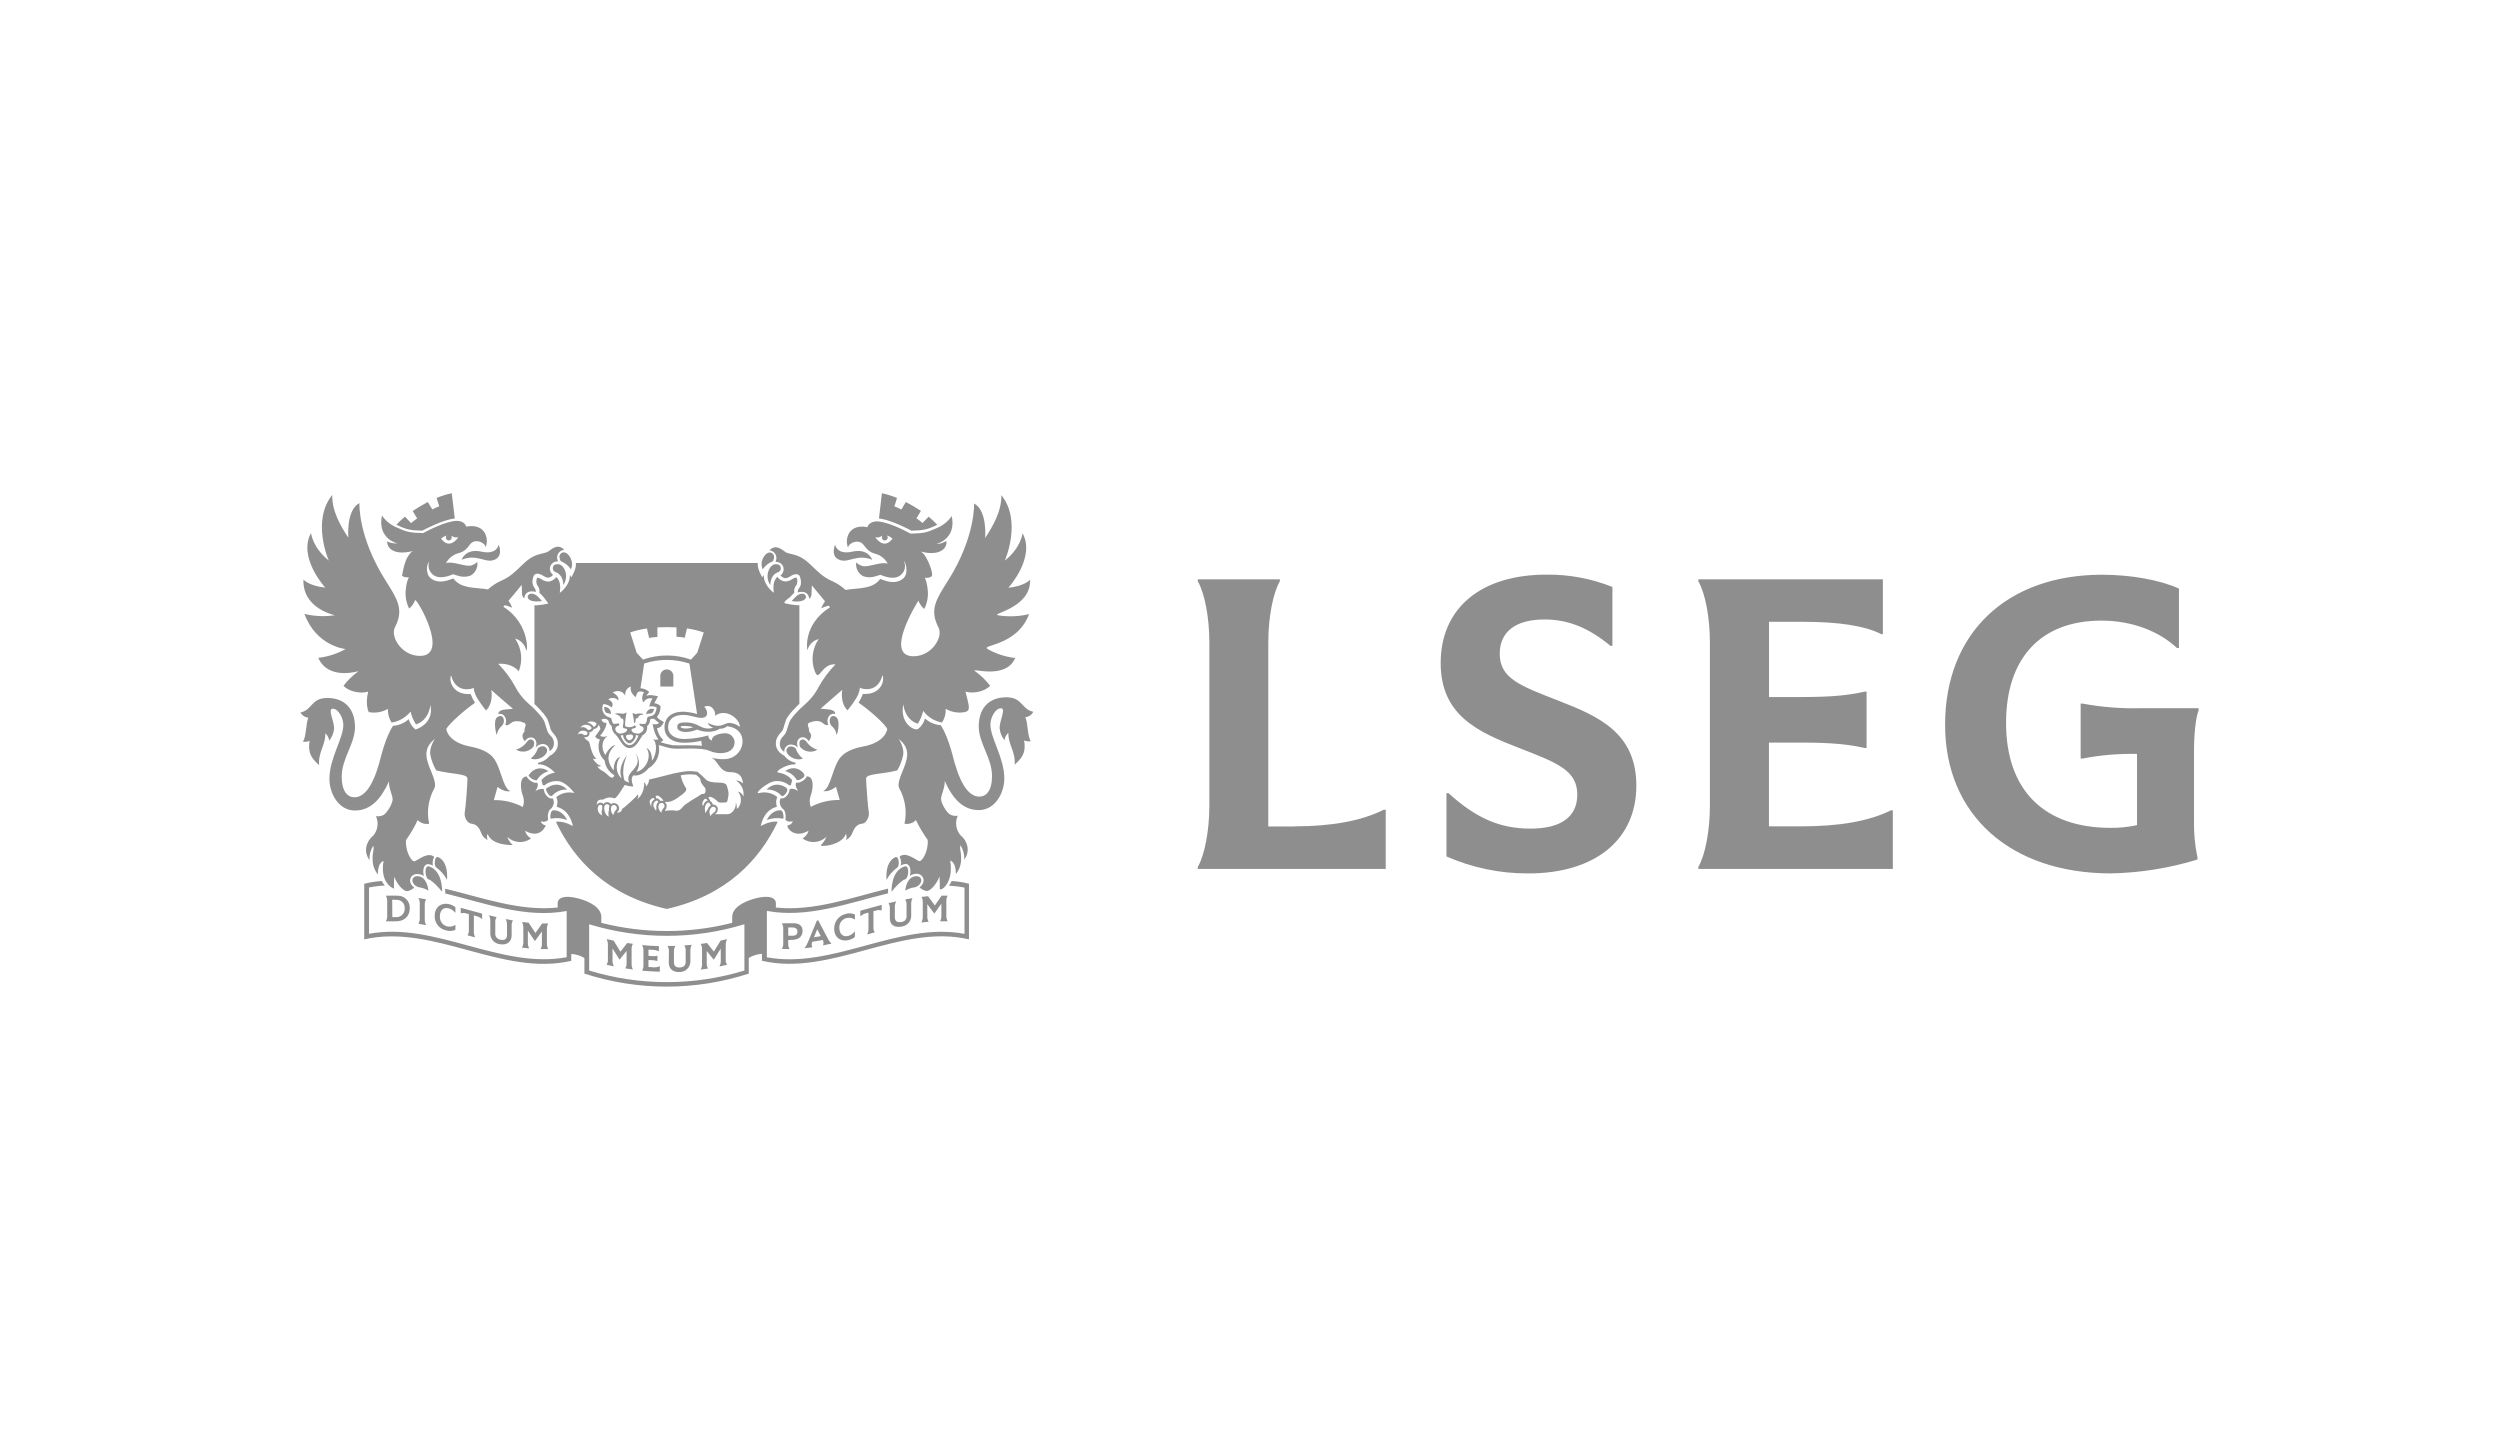 <?xml version="1.0" encoding="UTF-8" standalone="no"?><!DOCTYPE svg PUBLIC "-//W3C//DTD SVG 1.1//EN" "http://www.w3.org/Graphics/SVG/1.1/DTD/svg11.dtd"><svg width="100%" height="100%" viewBox="0 0 2363 1367" version="1.1" xmlns="http://www.w3.org/2000/svg" xmlns:xlink="http://www.w3.org/1999/xlink" xml:space="preserve" xmlns:serif="http://www.serif.com/" style="fill-rule:evenodd;clip-rule:evenodd;stroke-linejoin:round;stroke-miterlimit:2;"><rect id="lseg" x="0" y="0" width="2362.2" height="1366.97" style="fill:none;"/><g><path d="M2073.78,710.282l-0,64.566c-0.288,12 0.808,23.994 3.267,35.744l-0,1.827c-26.497,8.133 -53.994,12.55 -81.704,13.124c-95.188,-0 -156.846,-55.374 -156.846,-140.428c-0,-86.826 58.364,-141.895 148.457,-141.895c27.354,-0 55.096,5.094 72.595,13.123l-0,56.177l-1.828,-0c-17.498,-16.418 -43.413,-25.915 -71.487,-25.915c-56.897,0 -90.093,35.024 -90.093,96.683c-0,63.679 35.993,99.201 98.842,99.201c8.375,0.085 16.733,-0.77 24.918,-2.547l-0,-67.334c-17.254,-0.372 -34.499,1.094 -51.442,4.374l-1.828,0l0,-51.94l1.828,-0c17.909,3.317 36.112,4.783 54.321,4.374l55.374,0l0,1.828c-2.769,7.309 -4.374,22.26 -4.374,39.038Zm-370.755,70.768l-31.009,-0l-0,-79.157l31.009,0c29.182,0 44.853,1.827 59.444,5.094l1.827,0l0,-53.241l-1.772,-0c-14.591,3.267 -30.262,5.094 -59.444,5.094l-31.009,0l0,-71.127l31.729,-0c33.557,-0 58.724,3.654 74.422,11.683l1.468,0l-0,-51.802l-174.427,0l-0,1.828c6.562,11.296 10.936,34.276 10.936,57.976l0,153.939c0,23.727 -4.374,46.707 -10.936,58.142l-0,1.827l183.84,0l0,-55.373l-1.827,-0c-20.793,10.355 -49.227,15.117 -84.251,15.117Zm-230.382,-118.915c-35.384,-13.844 -55.097,-20.793 -55.097,-44.133c-0,-21.18 15.339,-32.477 42.305,-32.477c22.621,0 41.974,8.029 62.379,24.918l1.827,0l0,-55.65c-19.826,-7.941 -41.022,-11.902 -62.378,-11.656c-61.991,-0 -99.95,31.729 -99.95,83.531c0,49.615 35.384,65.286 74.063,80.292c35.383,13.843 55.069,20.793 55.069,44.133c-0,21.18 -15.671,32.116 -44.133,32.116c-29.182,0 -51.442,-9.856 -77.689,-33.556l-1.828,-0l0,59.859c24.369,10.701 50.715,16.172 77.33,16.058c63.098,0 102.136,-31.729 102.136,-83.06c-0.11,-49.754 -35.383,-65.424 -74.034,-80.375Zm-248.933,119.053l-24.918,0l0,-173.79c0,-23.7 4.375,-46.68 10.937,-57.976l-0,-1.828l-77.579,0l0,1.828c6.562,11.296 10.936,34.276 10.936,57.976l0,153.939c0,23.727 -4.374,46.707 -10.936,58.142l0,1.827l177.639,0l-0,-55.955l-1.828,0c-21.152,10.577 -49.337,15.699 -84.251,15.699l0,0.138Zm-858.818,89.235l0,0.388l8.749,-0c8.14,0.249 13.678,-4.403 13.678,-12.404c0.009,-0.187 0.014,-0.374 0.014,-0.561c-0,-6.167 -5.075,-11.241 -11.241,-11.241c-0.134,0 -0.268,0.002 -0.402,0.007c-3.599,0 -7.198,-0.194 -10.798,0l0,0.388c0.818,1.427 1.194,3.066 1.08,4.707l0,13.843c0.105,1.693 -0.269,3.383 -1.08,4.873Zm5.814,-20.018c1.579,0 3.157,0 4.735,0.139c3.916,0.13 7.066,3.387 7.066,7.305c-0,0.232 -0.011,0.465 -0.034,0.696c0.022,0.232 0.032,0.464 0.032,0.697c0,4.192 -3.449,7.641 -7.641,7.641c-0.233,0 -0.465,-0.011 -0.697,-0.032l-3.322,0l-0.139,-16.446Zm31.868,0.028l0,-0.415c-2.298,-0.443 -4.596,-0.859 -6.894,-1.219l0,0.388c0.781,1.521 1.154,3.22 1.08,4.928l-0,13.844c0.108,1.596 -0.268,3.189 -1.08,4.568l0,0.665c2.298,0.36 4.596,0.775 6.894,1.218l0,-0.388c-0.772,-1.534 -1.143,-3.239 -1.08,-4.956l0,-13.982c-0.122,-1.624 0.255,-3.247 1.08,-4.651Zm21.817,8.14c2.283,0.706 4.288,2.111 5.731,4.015l0.333,-0l-0,-4.984c-1.45,-1.336 -3.211,-2.287 -5.122,-2.769c-8.085,-2.325 -14.425,2.492 -14.425,10.632c-0.403,6.554 4.098,12.477 10.521,13.843c2.955,0.982 6.173,0.834 9.026,-0.415l-0,-4.568l-0.305,-0c-2.33,1.499 -5.189,1.942 -7.863,1.218c-4.046,-1.218 -6.75,-5.085 -6.506,-9.303c-0,-6.063 3.516,-9.109 8.61,-7.641l0,-0.028Zm25.5,7.226c2.044,0.458 3.945,1.408 5.537,2.769l0.277,-0l0,-5.011c-6.728,-1.745 -13.483,-3.627 -20.239,-5.538l0,5.012l0.332,0.193c1.835,-0.467 3.772,-0.351 5.538,0.333l1.827,0.498l-0,15.2c0.122,1.563 -0.257,3.124 -1.08,4.458l0,0.387l6.894,1.855l0,-0.387c-0.759,-1.569 -1.129,-3.298 -1.08,-5.039l0,-15.2l1.994,0.47Zm19.381,1.385l-0,-0.388c-2.308,-0.517 -4.606,-1.071 -6.894,-1.661l-0,0.387c0.775,1.553 1.146,3.277 1.079,5.012l0,11.296c-0.338,5.087 3.278,9.655 8.306,10.493c7.033,1.578 11.85,-1.938 11.85,-8.306l0,-9.137c-0.099,-1.587 0.277,-3.168 1.08,-4.54l0,-0.388c-2.178,-0.387 -4.365,-0.803 -6.562,-1.246l0,0.388c0.766,1.537 1.137,3.24 1.08,4.956l0,9.607c0,3.876 -2.132,5.538 -6.423,4.485c-2.915,-0.453 -4.982,-3.16 -4.652,-6.091l0,-10.41c-0.092,-1.551 0.285,-3.095 1.08,-4.43l0.056,-0.027Zm24.198,28.157l-0,0.36c2.196,0.295 4.384,0.544 6.562,0.748l-0,-0.388c-0.776,-1.493 -1.148,-3.164 -1.08,-4.845l-0,-11.573c2.16,3.267 4.319,6.478 6.479,9.662c0.035,0.059 0.098,0.094 0.166,0.094c0.068,0 0.131,-0.035 0.166,-0.094c2.159,-2.907 4.291,-5.869 6.451,-8.887l-0,11.518c0.093,1.657 -0.281,3.307 -1.08,4.762l0,0.36l6.894,-0l0,-0.36c-0.783,-1.451 -1.156,-3.088 -1.08,-4.735l0,-13.982c-0.072,-1.664 0.3,-3.317 1.08,-4.789l0,-0.36l-5.537,-0c-2.132,3.073 -4.264,6.063 -6.424,9.026c-2.141,-3.175 -4.273,-6.415 -6.395,-9.719c-2.049,-0.193 -4.07,-0.415 -6.091,-0.692l-0,0.388c0.768,1.516 1.14,3.202 1.079,4.9l0,13.844c0.084,1.67 -0.331,3.328 -1.19,4.762Zm255.716,-7.005c6.035,-0.194 9.413,-3.433 9.413,-8.444c0,-5.012 -3.322,-7.448 -9.386,-7.254l-9.995,-0l0,0.387c0.802,1.475 1.185,3.141 1.108,4.818l-0,13.982c0.086,1.642 -0.298,3.275 -1.108,4.707l0,0.36c2.289,0.11 4.587,0.166 6.894,0.166l0,-0.388c-0.786,-1.459 -1.16,-3.106 -1.079,-4.762l-0,-3.406l4.153,-0.166Zm-4.153,-11.711l4.014,-0c2.99,-0 4.707,1.329 4.707,3.931c-0,2.603 -1.495,3.821 -4.347,3.904l-4.374,0l-0,-7.835Zm32.864,16.944c2.63,-0.498 5.233,-1.052 7.863,-1.633l-0,-0.388c-1.423,-1.251 -2.565,-2.789 -3.35,-4.513c-3.018,-5.676 -6.036,-11.379 -9.054,-17.166l-1.246,0.222c-2.768,6.755 -5.537,13.428 -8.306,20.073c-0.756,2.05 -1.82,3.974 -3.156,5.703l-0,0.388c2.353,-0.249 4.707,-0.526 7.06,-0.859l0,-0.36c-0.727,-1.572 -0.676,-3.398 0.139,-4.928c3.267,-0.47 6.534,-1.024 9.828,-1.633c0.842,1.481 0.954,3.27 0.305,4.845l-0.083,0.249Zm-8.5,-7.641l3.073,-7.614l3.323,6.534l-6.396,1.08Zm30.456,-18.108c2.669,-0.746 5.534,-0.312 7.863,1.191l0.332,-0l-0,-4.679c-2.844,-1.255 -6.058,-1.393 -8.998,-0.388c-6.41,1.563 -10.856,7.502 -10.549,14.093c-0,8.057 6.257,12.653 14.425,10.272c1.909,-0.487 3.669,-1.438 5.122,-2.769l-0,-4.984l-0.36,0c-1.434,1.902 -3.429,3.307 -5.704,4.015c-5.066,1.467 -8.638,-1.744 -8.638,-7.642c-0.282,-4.201 2.488,-8.046 6.562,-9.109l-0.055,0Zm27.686,-7.032c1.772,-0.664 3.704,-0.77 5.538,-0.305l0.304,-0.166l0,-5.011c-6.728,1.744 -13.483,3.599 -20.211,5.537l-0,5.012l0.304,-0c1.593,-1.361 3.494,-2.311 5.538,-2.769l1.855,-0.498l-0,15.2c0.05,1.742 -0.321,3.47 -1.08,5.039l0,0.387l6.894,-1.882l0,-0.36c-0.833,-1.341 -1.221,-2.911 -1.107,-4.486l-0,-15.2l1.965,-0.498Zm25.085,14.923c5.163,-0.761 8.936,-5.393 8.638,-10.604l-0,-10.853c-0.06,-1.708 0.311,-3.403 1.08,-4.928l-0,-0.388c-2.188,0.36 -4.375,0.747 -6.562,1.19l-0,0.388c0.803,1.372 1.179,2.954 1.08,4.541l-0,10.631c0.027,0.213 0.04,0.427 0.04,0.641c0,2.581 -1.961,4.775 -4.526,5.063c-4.291,0.914 -6.589,-0.637 -6.589,-4.541l0,-9.441c-0.056,-1.734 0.314,-3.455 1.08,-5.011l-0,-0.388l-6.894,1.634l-0,0.387c0.83,1.342 1.217,2.912 1.107,4.486l0,9.579c-0.027,6.147 4.596,9.081 11.518,7.614l0.028,0Zm18.384,-4.181l-0,0.388c2.178,-0.277 4.365,-0.498 6.562,-0.665l-0,-0.387c-0.792,-1.418 -1.166,-3.03 -1.08,-4.652l-0,-11.573c2.159,2.769 4.319,5.759 6.478,8.694l0.333,0c2.159,-3.101 4.319,-6.202 6.478,-9.22l0,11.518c0.082,1.659 -0.301,3.309 -1.107,4.762l-0,0.388l6.894,-0l-0,-0.36c-0.78,-1.472 -1.153,-3.126 -1.08,-4.79l0,-13.982c-0.081,-1.638 0.293,-3.267 1.08,-4.707l-0,-0.387l-5.537,-0c-2.132,3.045 -4.264,6.174 -6.396,9.33c-2.132,-2.962 -4.292,-5.897 -6.423,-8.804c-2.022,0.166 -4.07,0.388 -6.092,0.637l0,0.387c0.795,1.406 1.17,3.011 1.08,4.624l0,13.843c0.045,1.728 -0.366,3.437 -1.19,4.956Zm-284.593,27.992c-2.123,-3.433 -4.255,-6.913 -6.396,-10.438c-2.187,-0.443 -4.347,-0.914 -6.506,-1.412l-0,0.387c0.762,1.548 1.132,3.26 1.079,4.984l0,13.982c0.104,1.579 -0.272,3.152 -1.079,4.513l-0,0.415c2.159,0.499 4.346,0.969 6.534,1.412l-0,-0.387c-0.765,-1.537 -1.137,-3.241 -1.08,-4.956l-0,-11.573c2.159,3.525 4.319,6.995 6.479,10.41l0.304,-0l6.507,-8.029l-0,11.517c0.104,1.609 -0.283,3.212 -1.108,4.596l0,0.388c2.298,0.36 4.624,0.692 6.922,0.997l-0,-0.388c-0.769,-1.516 -1.14,-3.202 -1.08,-4.901l0,-13.981c-0.09,-1.613 0.285,-3.218 1.08,-4.624l-0,-0.36c-1.744,-0.221 -3.489,-0.471 -5.205,-0.748c-2.16,2.797 -4.264,5.51 -6.451,8.196Zm30.04,14.674l-3.516,-0.222l-0,-6.617l3.128,0.194c1.688,0.014 3.366,0.265 4.984,0.747l0.36,0l-0,-4.872l-0.36,-0c-1.638,0.342 -3.318,0.436 -4.984,0.276l-3.128,-0.221l-0,-5.925l3.516,0.221c2.063,-0.019 4.104,0.416 5.98,1.274l0.332,0l0,-4.762c-5.232,-0.138 -10.465,-0.471 -15.698,-0.941l0,0.36c0.799,1.495 1.181,3.178 1.108,4.872l-0,13.844c0.094,1.625 -0.291,3.243 -1.108,4.651l0,0.416c5.537,0.498 11.075,0.821 16.612,0.969l0,-5.095l-0.36,0c-2.166,0.911 -4.545,1.198 -6.866,0.831Zm15.671,-4.153c-0,5.537 3.848,9.026 10.161,8.721c0.092,0.003 0.185,0.004 0.278,0.004c5.483,-0 9.995,-4.512 9.995,-9.995c-0,-0.047 -0.001,-0.095 -0.001,-0.142l-0,-10.327c-0.069,-1.682 0.304,-3.352 1.079,-4.846l0,-0.387c-2.215,0.221 -4.43,0.387 -6.645,0.526l0,0.387c0.814,1.42 1.198,3.046 1.108,4.679l-0,10.521c-0,3.351 -1.827,5.095 -5.537,5.289c-3.71,0.193 -5.538,-1.551 -5.538,-4.929l0,-10.244c-0.081,-1.668 0.303,-3.326 1.108,-4.79l-0,-0.387l-6.977,-0l-0,0.387c0.809,1.452 1.193,3.103 1.107,4.763l-0.138,10.77Zm36.962,4.983c-0.811,-1.389 -1.187,-2.99 -1.08,-4.596l-0,-11.545l6.479,8.057l0.332,-0c2.159,-3.433 4.291,-6.894 6.451,-10.355l-0,11.518c0.056,1.724 -0.315,3.437 -1.08,4.983l0,0.388c2.298,-0.471 4.568,-0.969 6.866,-1.495l0,-0.388c-0.807,-1.36 -1.183,-2.934 -1.079,-4.513l-0,-13.982c-0.057,-1.724 0.314,-3.437 1.079,-4.983l0,-0.388l-5.897,1.301l-6.423,10.438l-6.424,-8.14c-1.938,0.305 -3.876,0.582 -5.842,0.831l0,0.415c0.812,1.401 1.197,3.008 1.108,4.624l-0,13.982c0.067,1.702 -0.315,3.392 -1.108,4.9l0,0.388c2.215,-0.304 4.403,-0.609 6.618,-0.969l-0,-0.471Zm227.862,-77.827c4.941,0.194 9.857,0.786 14.702,1.772l0,43.689c-62.268,-11.656 -124.591,33.751 -186.803,22.15l-0,-43.828c38.291,7.143 76.305,-7.199 114.596,-16.612c-0.096,-1.494 -0.096,-2.992 -0,-4.486c-35.356,8.749 -70.74,21.679 -106.096,17.914l-0,-4.153c-0,-4.652 -5.731,-8.306 -20.378,-4.209c-10.881,3.018 -20.903,8.832 -20.903,17.305l-0,5.537c-40.59,10.298 -83.116,10.298 -123.705,-0l-0,-5.537c-0,-8.473 -9.995,-14.287 -20.876,-17.305c-14.646,-4.07 -20.378,-0.443 -20.378,4.209l0,4.153c-35.411,3.737 -70.989,-9.192 -106.345,-17.831c0.122,1.493 0.122,2.993 0,4.486c38.291,9.469 76.554,23.783 114.845,16.612l0,43.69c-62.267,11.628 -124.59,-33.778 -186.803,-22.15l0,-43.745c4.89,-1.005 9.853,-1.616 14.84,-1.827c-1.061,-1.347 -1.988,-2.793 -2.768,-4.32c-5.604,0.372 -11.164,1.243 -16.612,2.603l-0,52.605c65.202,-15.117 130.432,35.384 195.662,20.267l0,-6.534c4.398,0.264 8.67,1.574 12.46,3.82l-0,14.785c50.478,16.387 104.871,16.387 155.35,0l0,-14.84c3.785,-2.263 8.058,-3.583 12.459,-3.848l0,6.561c65.231,15.117 130.433,-35.383 195.663,-20.266l0,-52.605c-5.358,-1.334 -10.825,-2.187 -16.335,-2.548c-0.709,1.576 -1.571,3.079 -2.575,4.486Zm-193.337,80.153c-47.818,14.6 -98.922,14.6 -146.74,0l-0,-43.745c47.818,14.6 98.922,14.6 146.74,-0l0,43.745Zm182.29,-421.283c-2.539,-2.752 -5.258,-5.333 -8.14,-7.725l-5.731,5.981c-1.848,-1.57 -3.78,-3.04 -5.786,-4.402l4.208,-7.061c-4.611,-3.023 -9.369,-5.813 -14.259,-8.361l-4.208,7.06c-2.15,-1.116 -4.359,-2.114 -6.617,-2.99l2.519,-7.891c-4.623,-1.931 -9.415,-3.432 -14.314,-4.485l-2.769,23.921c10.438,0.831 28.241,10.106 30.761,11.463c10.327,-0.277 14.175,-0.609 24.336,-5.51Zm-133.783,211.389c-1.701,-1.878 -4.42,-2.48 -6.755,-1.495c-6.839,4.624 4.79,14.508 13.566,11.075c-3.206,-2.411 -5.587,-5.759 -6.811,-9.58Zm-13.538,44.659c1.578,1.634 4.845,-2.381 5.537,-4.845c0.554,-1.994 -1.606,-3.073 -1.606,-3.073c-2.34,-1.612 -5.105,-2.498 -7.946,-2.548c-3.859,0.131 -7.501,1.832 -10.078,4.707c5.339,-0.408 10.568,1.729 14.093,5.759Zm0.941,21.596c0.72,0.249 1.024,-0 1.024,-0.36c0.194,-2.464 -0.415,-7.337 -2.768,-7.476c-5.787,-0.332 -10.771,4.347 -12.985,9.22c4.679,-1.846 9.788,-2.326 14.729,-1.384Zm20.488,-39.62c1.135,-1.44 -0.581,-3.267 -0.581,-3.267c-2.278,-2.881 -5.715,-4.615 -9.386,-4.735c-2.849,0.06 -5.605,1.03 -7.863,2.769c4.581,1.206 8.493,4.199 10.853,8.306c0.194,0.415 0.886,0.332 1.329,0.222c2.204,-0.42 4.198,-1.583 5.648,-3.295Zm82.645,108.837c2.991,-3.932 9.303,-10.77 12.847,-11.795c3.544,-1.024 4.513,-13.843 -0.498,-12.182c-13.152,4.015 -12.349,23.977 -12.349,23.977Zm12.986,-1.052c2.674,-1.698 5.689,-2.785 8.832,-3.184c9.026,-2.437 8.029,-12.847 -1.136,-10.051c-4.845,1.468 -7.309,8.196 -7.696,13.235Zm-7.697,-21.762c2.547,-1.163 2.048,-11.656 -1.828,-9.829c-10.189,4.79 -8.14,21.43 -8.14,21.43c2.375,-4.59 5.788,-8.562 9.968,-11.601Zm-61.77,-133.811c6.313,5.344 3.516,11.546 5.261,6.839c0.166,-0.471 3.073,-12.182 -1.08,-15.311c-5.177,-3.987 -8.445,3.959 -4.181,8.472Zm-29.68,19.935c4.071,4.59 10.918,5.601 16.141,2.381c-4.128,-1.222 -7.733,-3.785 -10.244,-7.282c-1.633,-2.519 -3.931,-2.768 -5.343,-1.91c-2.326,1.412 -1.357,6.091 -0.554,6.811Zm49.227,-184.837c-14.951,3.377 -16.39,-6.618 -16.39,-6.618c-0,0 -5.538,12.432 6.035,14.951c7.67,1.689 15.228,-6.118 29.016,-0.664c0,-0 -3.655,-11.047 -18.661,-7.669Zm-51.691,185.086c-0.015,-0.138 -0.015,-0.277 -0,-0.415c-3.018,-8.749 6.091,-12.625 10.327,-5.538c1.438,-1.49 2.268,-3.466 2.326,-5.537c-0.289,-1.362 -0.951,-2.618 -1.911,-3.627c0,-5.094 -2.381,-5.537 -0.36,-8.057l3.6,-1.273c1.218,-0.36 6.312,-1.357 9.302,1.107c2.437,2.049 3.987,2.935 5.538,1.772c-2.409,-5.537 1.412,-11.628 6.506,-9.995c0.166,-1.246 -0.277,-3.35 -4.762,-4.208c0,-0 -7.835,-0.914 -8.998,-0.886c-0,-0 17.581,-15.145 20.516,-17.803c-0,0 -2.464,12.238 4.983,19.381c0,-0 8.085,-9.857 10.134,-15.228c2.049,-5.371 1.384,-6.285 1.384,-6.285c1.385,1.357 17.111,5.787 21.457,-11.656c2.52,4.707 -1.328,18.882 -18.467,17.637c-1.068,2.9 -2.432,5.684 -4.07,8.306c11.435,7.78 25.915,21.152 27.106,24.918c-0,-0 -1.135,12.736 -23.534,16.612c-4.818,0.886 -14.591,3.461 -20.018,9.358c-8.306,8.943 -9.33,29.431 -16.972,32.615c0.222,0 5.178,1.384 12.072,-4.014l3.516,12.486c-9.524,-0.211 -18.945,2.03 -27.355,6.507c-1.277,-3.312 -1.345,-6.97 -0.193,-10.327c2.159,-5.012 4.208,-18.606 -3.627,-18.551c-0.609,2.769 -6.728,6.95 -9.829,5.87c-0.36,0.498 -1.772,3.018 1.827,8.057c0,-0 -4.457,-3.323 -8.306,-1.744c0.526,3.377 -4.098,9.635 -7.697,8.527c-0.133,-0.092 -0.31,-0.092 -0.443,0c-0.133,0.093 -3.073,4.042 1.301,9.635c1.112,0.585 1.956,1.577 2.354,2.769c0.949,2.383 1.161,4.998 0.609,7.503c-0,0.831 2.409,3.184 7.06,1.744c-0.632,2.135 -2.493,3.689 -4.707,3.932c-2.213,0.242 4.652,13.649 19.575,5.122c-0.837,3.099 -2.91,5.722 -5.731,7.254c6.827,5.107 16.459,4.456 22.537,-1.523c-1.048,2.964 -2.806,5.626 -5.122,7.752c-2.316,2.126 19.657,0.942 23.672,-10.576c0.753,1.893 0.753,4.004 0,5.897c2.924,-1.494 5.158,-4.066 6.23,-7.171c2.076,-5.537 5.039,-7.946 9.109,-8.306c4.07,-0.36 6.949,-6.949 6.257,-10.631c-0.886,-4.597 -2.52,-26.967 -2.575,-31.951c-0.055,-4.984 15.311,-3.959 29.514,-7.808c2.631,-4.577 4.501,-9.552 5.537,-14.729c1.136,-7.171 -4.319,-15.034 -4.319,-15.034c12.432,9.635 8.085,20.045 3.074,32.089c-1.855,4.513 -4.292,11.075 -2.548,14.48c5.743,10.215 7.528,22.195 5.012,33.64c3.957,0.748 8.036,-0.556 10.825,-3.461c3.128,6.547 6.834,12.801 11.075,18.688c1.024,9.968 -5.233,21.541 -8.472,19.963c-4.236,-2.077 -12.487,-8.888 -18.107,-4.07c1.398,2.529 1.822,5.485 1.19,8.306c1.356,-0.775 2.852,-1.274 4.402,-1.468c4.79,0 5.399,6.562 4.153,11.297c1.869,-1.276 4.078,-1.961 6.341,-1.966c6.561,-0 9.635,7.835 2.768,12.846c1.745,1.607 3.855,2.767 6.147,3.378c5.122,0.775 11.822,-9.884 12.708,-13.843c0.355,3.819 0.457,7.657 0.305,11.49c-0.153,3.832 13.677,-4.458 9.856,-26.33c0,-0 5.538,0.913 5.344,12.708c3.255,-3.949 5.02,-8.92 4.983,-14.037c0.277,-7.559 -1.689,-9.082 -0.609,-13.179c2.557,4.059 3.822,8.801 3.627,13.594c2.569,-3.419 3.657,-7.732 3.018,-11.961c-0.795,-4.368 -3.147,-8.304 -6.617,-11.074c-4.363,-5.137 -5.369,-12.363 -2.575,-18.495c-2.497,0.485 -5.086,0.073 -7.309,-1.163c-2.963,-1.606 -8.915,-10.826 -8.472,-15.2c0.443,-4.375 4.097,-11.435 3.377,-16.612c7.697,17.11 17.443,27.687 32.311,27.687c15.421,-0 24.087,-16.225 24.087,-29.819c0,-19.796 -13.151,-38.014 -13.151,-51.165c0,-6.064 4.458,-15.228 9.912,-15.228c5.454,-0 -1.827,12.293 -1.135,19.381c0.487,3.939 2.038,7.672 4.485,10.797c0.419,-2.705 1.736,-5.192 3.738,-7.06c-0.332,11.352 6.977,17.831 5.925,30.207c6.645,-6.147 11.075,-11.075 8.943,-22.953c2.03,0.84 4.254,1.099 6.423,0.748c-3.267,-3.849 -2.769,-17.166 -5.233,-22.731c3.218,-0.227 6.067,-2.194 7.42,-5.122c-11.351,-2.326 -9.856,-13.677 -25.388,-13.677c-17.277,-0 -26.109,11.074 -26.109,27.437c-0,16.363 12.542,29.597 12.542,47.068c-0,13.843 -5.537,19.381 -11.933,19.381c-8.528,-0 -16.612,-8.5 -23.34,-31.73c-2.907,-11.074 -6.673,-25.748 -13.179,-35.799c-5.535,-0.379 -10.785,-2.614 -14.896,-6.34c-1.02,3.892 -3.286,7.345 -6.451,9.829c-3.164,2.484 -17.858,-5.094 -14.037,-23.34c0,-0 0.886,14.397 13.65,18.495c2.392,-3.738 4.124,-7.859 5.122,-12.182c4.308,5.814 10.68,9.768 17.803,11.047c2.515,-3.835 3.729,-8.38 3.46,-12.958c5.449,3.167 11.863,4.259 18.052,3.073c6.19,-1.185 3.766,-6.478 0.637,-19.38c8.638,2.602 19.381,-0.914 23.312,-5.538c-4.081,-5.278 -8.902,-9.94 -14.314,-13.843c-5.411,-3.903 28.767,9.109 38.07,-12.349c-9.074,-1.037 -17.854,-3.86 -25.832,-8.306c-7.978,-4.445 27.493,-2.353 38.927,-33.224c-9.432,2.3 -19.226,2.723 -28.822,1.246c-9.595,-1.477 30.761,-6.146 29.764,-33.75c-0,-0 -4.707,5.925 -20.571,7.669c-0,0 26.081,-28.628 13.4,-51.636c-0,0 -1.024,13.401 -16.751,25.97c0,0 16.613,-37.294 -3.267,-61.935c0.499,14.868 -8.306,30.068 -15.338,40.533c-0,0 2.381,-25.914 -10.438,-32.67c-0,0 1.606,31.286 -24.392,72.595c-11.435,18.19 -18.052,27.687 -9.192,44.77c4.568,8.776 -6.147,26.883 -23.396,27.077c-29.237,0.305 4.375,-52.605 4.375,-52.605c1.112,3.075 3.024,5.799 5.537,7.891c3.035,-5.976 4.111,-12.759 3.074,-19.381c-0.294,-3.49 -1.145,-6.912 -2.52,-10.133c2.203,0.437 4.492,-0.011 6.368,-1.246c1.876,-1.235 -1.634,-12.016 -5.288,-17.969c-1.11,-2.242 -2.791,-4.152 -4.873,-5.537c2.769,0.83 16.307,4.097 22.371,-3.295c1.276,-1.697 1.949,-3.774 1.91,-5.897c-0.038,-2.124 -2.575,2.104 -9.773,2.076c-0,0 19.381,-4.374 14.702,-26.441c-3.44,5.004 -8.246,8.916 -13.844,11.269c-10.244,4.624 -13.123,5.039 -25.112,5.343c-5.094,-2.768 -21.457,-11.213 -31.646,-11.573c-0.72,0 -7.392,0 -9.164,5.538c-0,-0 -11.878,-3.267 -17.332,5.703c-2.35,4.164 -2.697,9.175 -0.942,13.622c0.693,-4.679 9.995,-8.583 14.647,-2.769c7.171,10.438 11.075,6.618 17.387,11.518c2.275,1.708 4.162,3.878 5.537,6.368c-6.423,-2.27 -18.91,3.959 -24.142,2.132c-2.16,-0.603 -4.126,-1.758 -5.704,-3.35c-0.78,5.276 1.841,10.507 6.534,13.04c3.91,1.406 8.19,1.406 12.099,0c1.717,-0.609 3.6,-1.024 4.264,-1.329c8.112,3.517 16.612,4.763 21.402,-2.159c1.961,-2.882 2.376,-6.554 1.107,-9.801c-1.268,-3.247 3.877,3.904 1.496,11.684c-1.44,4.706 -7.974,8.721 -17,6.589c-2.453,-0.622 -4.859,-1.418 -7.199,-2.381c-7.226,9.995 -20.488,8.306 -32.781,10.383c-3.548,-3.258 -7.572,-5.956 -11.933,-8.002c-17.72,-7.42 -21.153,-21.679 -37.626,-25.527c-6.175,-1.44 -6.368,-1.578 -8.306,-3.046c-3.683,-2.768 -7.67,-5.26 -11.906,-2.63c-0.839,0.431 -1.553,1.07 -2.076,1.855c3.676,0.349 6.517,3.474 6.517,7.166c0,0.715 -0.106,1.426 -0.315,2.109c-0.194,0.692 -0.36,1.661 -0.36,1.661c0.192,-0.016 0.384,-0.024 0.577,-0.024c3.812,0 6.949,3.137 6.949,6.95c0,2.287 -1.129,4.432 -3.013,5.727c0.929,1.209 2.219,2.091 3.682,2.52c4.098,1.135 7.254,-4.652 12.376,-3.433c0.905,0.21 1.68,0.794 2.132,1.605c0.249,0.609 2.769,6.867 -0.305,11.075c-1.124,1.151 -1.673,2.748 -1.495,4.347c6.922,-1.772 10.355,1.274 10.77,5.925c1.412,-0.443 2.105,-2.769 2.16,-4.098c0.055,-1.329 0.332,-6.921 0.332,-8.472c1.523,1.855 7.337,8.943 12.432,15.034c-1.453,2.064 -2.669,4.283 -3.627,6.617c2.286,-1.073 4.681,-1.899 7.143,-2.464l1.273,1.495c-26.219,16.612 -21.457,40.728 -21.457,40.728c1.308,-5.263 5.446,-9.379 10.715,-10.66c-6.245,9.072 -7.556,20.691 -3.489,30.926c4.067,10.236 5.842,-8.084 19.381,-7.032c-6.343,6.46 -11.766,13.765 -16.114,21.706c-5.537,11.075 -15.2,18.108 -16.944,19.935c-1.744,1.827 -9.22,8.915 -10.742,13.511c-3.101,9.33 -2.326,9.054 -5.538,12.708c-3.189,2.793 -4.192,7.37 -2.464,11.241c0.786,1.471 1.953,2.705 3.378,3.572c-0.018,-0.196 -0.028,-0.392 -0.028,-0.589c0,-3.463 2.85,-6.312 6.313,-6.312c0.776,-0 1.546,0.143 2.27,0.422c1.609,0.336 3.072,1.169 4.181,2.381Zm89.567,-197.379c-8.306,11.296 -16.197,-1.163 -16.197,-1.163l-0,-0.139c3.599,0.803 3.71,-0.387 6.617,-1.273c-0.303,0.455 -0.465,0.989 -0.465,1.536c-0,1.519 1.25,2.768 2.769,2.768c1.518,0 2.768,-1.249 2.768,-2.768c0,-0.692 -0.259,-1.358 -0.725,-1.869c1.944,0.554 3.735,1.549 5.233,2.908Zm-122.653,29.071c2.166,-3.338 5.309,-5.93 8.998,-7.42c1.08,-0.803 1.218,-1.523 1.551,-3.018c0.13,-0.414 0.196,-0.845 0.196,-1.279c0,-2.257 -1.791,-4.143 -4.045,-4.259c-4.513,-0.11 -10.216,8.666 -6.7,15.976Zm36.962,22.98c-4.125,0.277 -6.534,3.627 -9.663,7.005c16.945,2.353 15.256,-7.365 9.663,-7.033l-0,0.028Zm-22.15,-20.461c1.486,-0.567 2.41,-2.074 2.243,-3.654c0,-4.181 -4.845,-3.738 -4.845,-3.738c-5.98,-0 -10.853,11.435 -5.039,19.685c0.083,-5.648 2.27,-10.438 7.669,-12.32l-0.028,0.027Zm-336.644,-39.121c2.547,-1.357 20.35,-10.632 30.76,-11.463l-2.879,-23.921c-4.907,1.043 -9.708,2.536 -14.342,4.458l2.547,7.89c-2.237,0.884 -4.427,1.882 -6.562,2.991l-4.291,-7.033c-4.015,2.132 -10.327,5.814 -14.259,8.472l4.209,7.06c-1.993,1.37 -3.915,2.839 -5.759,4.403l-5.759,-6.092c-2.875,2.35 -5.585,4.894 -8.112,7.614c10.133,5.012 14.009,5.344 24.447,5.621Zm102.441,215.348c8.777,3.544 20.378,-6.34 13.539,-11.075c-2.326,-0.98 -5.035,-0.378 -6.728,1.495c-1.201,3.81 -3.551,7.157 -6.727,9.58l-0.084,0Zm34.443,29.431c-2.573,-2.88 -6.218,-4.583 -10.078,-4.707c-2.832,0.055 -5.586,0.941 -7.919,2.548c-2.332,1.606 -2.159,1.079 -1.605,3.073c0.692,2.464 3.959,6.479 5.537,4.845c3.519,-4.022 8.736,-6.158 14.065,-5.759Zm-0,28.739c-2.215,-4.873 -7.199,-9.552 -12.985,-9.22c-2.492,0.139 -3.101,5.012 -2.769,7.476c0,0.332 0.305,0.609 1.052,0.36c4.933,-0.934 10.03,-0.454 14.702,1.384Zm-29.791,-37.571c0.443,0 1.135,0.194 1.329,-0.221c2.36,-4.107 6.272,-7.101 10.853,-8.306c-2.266,-1.743 -5.033,-2.714 -7.891,-2.769c-3.662,0.124 -7.088,1.858 -9.358,4.734c-2.269,2.877 -1.716,1.828 -0.581,3.267c1.45,1.712 3.444,2.876 5.648,3.295Zm-100.642,81.427c-5.011,-1.523 -3.793,11.213 -0.526,12.182c3.267,0.969 9.857,7.863 12.847,11.795c-0,-0 0.83,-19.962 -12.321,-23.977Zm-8.306,9.69c-9.164,-2.768 -10.189,7.614 -1.135,10.051c3.142,0.399 6.158,1.486 8.832,3.184c-0.443,-5.039 -2.907,-11.767 -7.725,-13.235l0.028,0Zm25.223,3.018c-0,0 2.049,-16.612 -8.14,-21.429c-3.876,-1.828 -4.402,8.666 -1.855,9.829c4.198,3.026 7.622,7.001 9.995,11.6Zm47.621,-153.883c-4.18,3.128 -1.246,14.84 -1.08,15.311c1.717,4.706 -1.052,-1.495 5.233,-6.839c4.375,-4.458 1.274,-12.404 -4.042,-8.417l-0.111,-0.055Zm33.224,21.596c-1.412,-0.914 -3.682,-0.61 -5.315,1.91c-2.518,3.502 -6.134,6.065 -10.272,7.282c5.231,3.223 12.089,2.213 16.169,-2.381c0.969,-0.665 1.8,-5.344 -0.415,-6.756l-0.167,-0.055Zm-67.002,-170.302c13.844,-5.538 21.347,2.353 28.988,0.664c11.518,-2.519 6.036,-14.951 6.036,-14.951c0,0 -1.412,9.995 -16.39,6.618c-14.979,-3.378 -18.634,7.669 -18.634,7.669Zm74.45,174.593c0.741,-0.294 1.531,-0.445 2.328,-0.445c3.463,0 6.312,2.85 6.312,6.313c0,0.204 -0.009,0.408 -0.029,0.611c1.421,-0.863 2.58,-2.098 3.35,-3.572c1.735,-3.865 0.743,-8.441 -2.437,-11.241c-3.294,-3.654 -2.491,-3.377 -5.537,-12.708c-1.523,-4.596 -8.97,-11.656 -10.742,-13.511c-1.772,-1.855 -11.49,-8.888 -16.945,-19.935c-4.348,-7.941 -9.77,-15.246 -16.113,-21.706c13.428,-1.052 19.38,7.032 19.38,7.032c4.041,-10.235 2.742,-21.837 -3.461,-30.926c5.132,1.396 9.109,5.49 10.355,10.66c1.247,5.169 4.735,-24.116 -21.457,-40.728l1.274,-1.495c2.461,0.569 4.855,1.395 7.143,2.464c-0.941,-2.331 -2.139,-4.551 -3.572,-6.617c5.15,-6.091 11.075,-13.068 12.459,-15.034c0,1.551 0.277,7.033 0.333,8.472c0.055,1.44 0.775,3.655 2.187,4.098c0.415,-4.651 3.848,-7.697 10.742,-5.925c0.194,-0.692 0.194,-2.132 -1.495,-4.347c-3.211,-4.236 -0.554,-10.493 -0.304,-11.075c0.457,-0.807 1.23,-1.389 2.132,-1.605c5.149,-1.219 8.306,4.568 12.403,3.433c1.46,-0.436 2.748,-1.317 3.683,-2.52c-1.885,-1.295 -3.014,-3.44 -3.014,-5.727c-0,-3.813 3.137,-6.95 6.949,-6.95c0.193,0 0.386,0.008 0.578,0.024c0.192,0.016 -0.194,-0.969 -0.36,-1.661c-0.213,-0.689 -0.322,-1.405 -0.322,-2.126c0,-3.737 2.909,-6.884 6.634,-7.177c-0.53,-0.788 -1.255,-1.427 -2.104,-1.855c-4.208,-2.768 -8.306,0 -11.878,2.631c-2.048,1.467 -2.242,1.605 -8.306,3.045c-16.612,3.849 -19.907,18.107 -37.626,25.527c-4.406,2.04 -8.477,4.738 -12.072,8.002c-12.265,-1.994 -25.555,-0.388 -32.753,-10.383c-2.342,0.959 -4.747,1.754 -7.199,2.381c-9.026,2.132 -15.56,-1.882 -16.999,-6.589c-2.381,-7.78 1.467,-11.684 1.467,-11.684c-1.242,3.254 -0.817,6.917 1.135,9.801c4.652,6.922 13.262,5.676 21.374,2.16c0.693,0.304 2.548,0.72 4.264,1.329c3.919,1.405 8.208,1.405 12.127,-0c4.695,-2.53 7.308,-7.769 6.506,-13.041c-1.531,1.569 -3.437,2.722 -5.537,3.35c-5.233,1.828 -17.72,-4.402 -24.143,-2.132c1.375,-2.49 3.263,-4.66 5.538,-6.367c6.257,-4.901 10.216,-1.08 17.387,-11.518c4.624,-5.731 13.843,-1.828 14.646,2.768c1.755,-4.447 1.409,-9.458 -0.941,-13.621c-5.538,-8.971 -17.36,-5.704 -17.36,-5.704c-1.744,-5.537 -8.306,-5.537 -9.164,-5.537c-10.189,0.36 -26.524,8.832 -31.646,11.573c-11.961,-0.305 -14.868,-0.72 -25.084,-5.344c-5.598,-2.352 -10.404,-6.264 -13.844,-11.268c-4.568,22.149 14.674,26.441 14.702,26.441c-7.199,-0 -9.774,-2.077 -9.801,-2.077c-0.022,2.121 0.649,4.192 1.91,5.897c6.063,7.393 19.381,4.126 22.399,3.295c-0.803,0.36 -2.437,1.606 -4.901,5.537c-3.627,5.953 -5.288,17.969 -5.288,17.969c1.887,1.234 4.184,1.682 6.396,1.246c-1.473,3.258 -2.39,6.739 -2.714,10.3c-1.038,6.618 0.027,13.399 3.046,19.38c2.523,-2.082 4.437,-4.809 5.537,-7.89c1.1,-3.082 33.64,52.937 4.402,52.605c-17.248,-0.194 -27.991,-18.301 -23.395,-27.078c8.832,-17.027 2.243,-26.579 -9.22,-44.77c-25.97,-41.308 -24.364,-72.595 -24.364,-72.595c-12.819,6.756 -10.466,32.671 -10.466,32.671c-7.032,-10.3 -15.698,-25.389 -15.2,-40.367c-19.934,24.641 -3.267,62.046 -3.267,62.046c-15.671,-12.681 -16.778,-26.081 -16.778,-26.081c-12.736,23.007 13.4,51.636 13.4,51.636c-15.837,-1.745 -20.599,-7.67 -20.599,-7.67c-1.024,27.687 29.736,33.751 29.736,33.751c-9.587,1.478 -19.371,1.055 -28.794,-1.246c11.407,30.871 38.927,33.224 38.927,33.224c-7.978,4.446 -16.757,7.269 -25.831,8.306c9.385,21.596 38.152,12.542 38.152,12.542c-5.418,3.895 -10.24,8.559 -14.314,13.844c3.959,4.623 14.646,8.14 23.312,5.537c-3.128,12.874 0.609,19.381 0.609,19.381c6.199,1.187 12.622,0.095 18.08,-3.073c-0.268,4.578 0.945,9.122 3.461,12.957c7.07,-1.098 13.472,-4.828 17.913,-10.438c0.993,4.321 2.716,8.441 5.095,12.182c12.763,-4.097 13.677,-18.495 13.677,-18.495c3.821,18.246 -14.065,23.34 -14.065,23.34c-3.165,-2.484 -5.431,-5.937 -6.451,-9.828c-4.099,3.728 -9.34,5.963 -14.868,6.34c-6.506,10.05 -10.299,24.78 -13.179,35.799c-6.672,23.229 -14.84,31.729 -23.368,31.729c-6.368,0 -11.933,-5.759 -11.933,-19.381c0,-17.553 12.57,-30.871 12.57,-47.067c0,-16.197 -8.86,-27.438 -26.136,-27.438c-15.505,0 -14.01,11.352 -25.361,13.677c1.416,2.824 4.239,4.685 7.392,4.873c-2.326,5.538 -1.938,18.883 -5.205,22.731c2.169,0.351 4.393,0.092 6.423,-0.747c-2.049,11.822 2.271,16.805 8.943,22.952c-0.941,-12.376 6.23,-18.91 5.897,-30.206c2.002,1.867 3.319,4.354 3.738,7.06c2.445,-3.13 4.004,-6.86 4.513,-10.798c0.692,-7.033 -6.617,-19.381 -1.163,-19.381c5.455,0 9.94,9.164 9.94,15.228c-0,13.151 -13.151,31.369 -13.151,51.165c-0,13.594 8.638,29.819 24.087,29.819c14.868,-0 24.586,-10.687 32.311,-27.687c-0.748,5.122 2.934,12.459 3.35,16.612c0.415,4.153 -5.538,13.594 -8.445,15.2c-2.223,1.237 -4.812,1.649 -7.309,1.163c2.78,6.135 1.775,13.353 -2.575,18.495c-3.48,2.762 -5.834,6.702 -6.617,11.075c-0.639,4.228 0.449,8.541 3.018,11.96c-0.211,-4.795 1.055,-9.541 3.627,-13.594c1.08,4.098 -0.886,5.537 -0.609,13.179c-0.037,5.118 1.728,10.089 4.983,14.037c-0.249,-11.794 5.344,-12.708 5.344,-12.708c-3.738,21.679 9.856,26.136 9.856,26.136c-0.152,-3.832 -0.05,-7.671 0.305,-11.49c0.858,3.876 7.586,14.536 12.708,13.844c2.292,-0.612 4.402,-1.771 6.147,-3.378c-6.894,-5.011 -3.849,-12.847 2.768,-12.847c2.253,0.01 4.453,0.694 6.313,1.966c-1.218,-4.734 -0.609,-11.296 4.181,-11.296c1.549,0.198 3.044,0.696 4.402,1.467c-0.63,-2.817 -0.217,-5.77 1.163,-8.306c-5.538,-4.817 -13.844,1.994 -18.107,4.07c-3.24,1.578 -9.469,-9.995 -8.473,-19.962c4.243,-5.939 7.923,-12.261 10.992,-18.883c2.801,2.906 6.887,4.209 10.853,3.461c-2.516,-11.445 -0.731,-23.425 5.012,-33.639c1.716,-3.433 -0.693,-9.967 -2.575,-14.48c-4.984,-12.044 -9.414,-22.454 3.018,-32.089c-0,-0 -5.538,7.863 -4.347,15.033c1.031,5.179 2.901,10.155 5.537,14.73c14.342,3.821 29.57,2.852 29.57,7.808c-0,4.956 -1.689,27.354 -2.575,31.95c-0.72,3.683 1.799,10.106 6.257,10.632c4.458,0.526 7.032,2.962 9.109,8.306c1.071,3.105 3.305,5.676 6.23,7.171c-0.746,-1.895 -0.746,-4.003 -0,-5.897c4.042,11.517 23.672,10.576 23.672,10.576c-2.301,-2.134 -4.049,-4.794 -5.095,-7.752c6.064,5.986 15.695,6.637 22.51,1.522c-2.809,-1.54 -4.87,-4.161 -5.704,-7.254c14.924,8.528 19.575,-5.122 19.575,-5.122c-2.205,-0.204 -4.085,-1.712 -4.762,-3.82c4.623,1.439 7.005,-0.914 7.06,-1.745c-0.552,-2.505 -0.34,-5.119 0.609,-7.503c0.396,-1.184 1.228,-2.174 2.326,-2.768c4.402,-5.538 1.384,-9.497 1.301,-9.635c-0.124,-0.088 -0.291,-0.088 -0.415,-0c-3.6,1.107 -8.306,-5.15 -7.697,-8.528c-3.71,-1.578 -8.306,1.744 -8.306,1.744c3.627,-5.039 2.215,-7.558 1.827,-8.057c-3.073,1.08 -9.192,-2.99 -9.801,-5.869c-7.863,-0 -5.787,13.539 -3.627,18.55c1.138,3.359 1.069,7.013 -0.194,10.327c-8.41,-4.475 -17.83,-6.716 -27.354,-6.506l3.488,-12.487c6.922,5.537 11.878,4.015 12.099,4.015c-7.669,-3.184 -8.721,-23.673 -16.972,-32.616c-5.537,-5.897 -15.228,-8.472 -20.045,-9.358c-22.371,-3.987 -23.506,-16.612 -23.506,-16.612c1.19,-3.654 15.671,-17.027 27.105,-24.918c-1.655,-2.616 -3.028,-5.401 -4.097,-8.306c-17.111,1.246 -20.959,-12.93 -18.468,-17.637c4.375,17.443 20.073,13.013 21.485,11.657c0,-0 -0.664,0.913 1.385,6.285c2.049,5.371 10.105,15.227 10.105,15.227c7.476,-7.281 5.012,-19.38 5.012,-19.38c2.768,2.768 20.488,17.802 20.488,17.802c-1.135,0 -8.971,0.886 -8.971,0.886c-4.485,0.858 -4.928,2.963 -4.762,4.209c5.095,-1.634 8.888,4.374 6.507,9.994c1.495,1.163 3.045,0.277 5.537,-1.771c2.99,-2.465 8.057,-1.468 9.303,-1.108l3.599,1.274c1.994,2.768 -0.47,2.962 -0.36,8.057c-0.96,1.009 -1.621,2.264 -1.91,3.626c0.05,2.067 0.87,4.043 2.298,5.538c4.236,-7.005 13.345,-3.129 10.327,5.537c0.02,0.138 0.02,0.278 0,0.416c1.057,-1.454 2.583,-2.5 4.319,-2.963Zm-88.598,-197.463c-0.466,0.511 -0.725,1.177 -0.725,1.869c-0,1.519 1.25,2.768 2.769,2.768c1.518,0 2.768,-1.249 2.768,-2.768c0,-0.547 -0.162,-1.081 -0.465,-1.536c2.769,0.886 2.99,2.076 6.617,1.273l0,0.139c0,-0 -7.89,12.459 -16.196,1.163c1.522,-1.384 3.355,-2.381 5.343,-2.908l-0.111,0Zm110.609,15.893c-2.242,0.11 -4.027,1.986 -4.027,4.231c-0,0.443 0.07,0.884 0.206,1.306c0.333,1.495 0.443,2.215 1.551,3.018c3.746,1.5 6.931,4.134 9.109,7.531c3.488,-7.31 -2.215,-16.086 -6.728,-16.086l-0.111,-0Zm-20.46,46.043c-3.157,-3.378 -5.538,-6.728 -9.663,-7.005c-5.593,-0.332 -7.282,9.386 9.663,7.005Zm20.073,-15.172c5.842,-8.306 0.969,-19.686 -5.012,-19.686c0,0 -4.873,-0.443 -4.845,3.738c-0.17,1.622 0.829,3.155 2.381,3.655c5.261,1.882 7.448,6.672 7.476,12.293Zm78.353,122.403c0.054,-3 2.537,-5.438 5.537,-5.438c0.682,-0 1.358,0.126 1.994,0.371c-1.772,6.59 -4.956,2.797 -7.531,5.067Zm-39.73,-7.06c0.213,-0.024 0.428,-0.036 0.643,-0.036c3.144,-0 5.732,2.587 5.732,5.731c-0,0.431 -0.049,0.861 -0.146,1.282c-1.855,-2.27 -5.897,1.08 -6.229,-6.977Zm27.271,7.835c-0.747,-1.716 0,-2.159 0,-2.159c0,-0 2.021,1.218 3.24,0.83c2.062,-0.595 4.25,-0.595 6.312,0c0.075,0.282 -0.036,0.583 -0.277,0.748c-1.54,-0.127 -3.05,0.504 -4.042,1.689c-0.886,2.049 -1.19,1.633 -1.938,1.716c-0.747,0.083 -0.831,0.36 -0.831,1.745c0,1.384 -0.498,2.768 -1.467,2.768c-0.081,-2.482 -0.415,-4.95 -0.997,-7.364l0,0.027Zm38.153,-27.216l-12.321,0l0,-9.275c-0.028,-0.238 -0.041,-0.477 -0.041,-0.716c-0,-3.403 2.799,-6.202 6.201,-6.202c3.403,-0 6.202,2.799 6.202,6.202c0,0.239 -0.014,0.478 -0.041,0.716l-0,9.275Zm-24.918,-54.764l2.021,8.776c2.593,-0.438 5.209,-0.733 7.835,-0.886l0,-9.053c6.014,-0.305 12.039,-0.305 18.052,-0l-0,8.86c2.635,0.15 5.26,0.446 7.863,0.885l2.021,-8.776c5.397,0.768 10.71,2.047 15.865,3.821l-6.147,19.187l-5.925,6.478c-14.68,-5.177 -30.698,-5.177 -45.378,0l-5.953,-6.478l-6.119,-19.187c5.113,-1.737 10.378,-2.988 15.726,-3.738l0.139,0.111Zm9.524,94.135c3.793,-0.582 4.707,-2.769 6.506,-5.759c-3.322,-2.049 -3.156,-1.966 -4.097,-2.464c-1.606,-0.858 -1.163,-1.163 -2.52,-2.326c2.311,-2.926 3.526,-6.572 3.433,-10.299c-1.596,-1.578 -3.69,-2.556 -5.925,-2.769c0.582,-1.191 -0.332,0.664 3.544,-6.534c-4.014,-0.775 -7.254,-1.827 -11.074,-0.443c0.332,-0.748 0.249,-0.609 2.768,-3.599c-2.227,-2.178 -5.192,-3.443 -8.306,-3.544l3.489,-23.368c13.876,-4.595 28.872,-4.595 42.748,-0l7.282,47.677c-4.301,-1.248 -8.734,-1.982 -13.207,-2.188c-10.853,0 -17.609,5.538 -17.609,14.758c0,9.219 7.476,14.618 18.551,14.618c5.433,-0.001 10.849,-0.624 16.141,-1.855l0.72,4.735c-9.552,-1.08 -22.343,-0 -27.687,-0.554c-3.841,-0.669 -7.634,-1.594 -11.352,-2.769l2.575,-2.076c-2.436,-2.824 -4.125,-3.71 -6.119,-11.407l0.139,0.166Zm-50.778,-22.759c2.9,0.066 5.677,1.189 7.808,3.157c0.61,-0.796 0.949,-1.767 0.969,-2.769c0.305,-2.769 -4.153,-4.901 -4.153,-4.901c2.934,-2.139 7.055,-1.718 9.497,0.969c1.356,-3.294 -4.043,-7.198 -5.344,-7.198c2.73,-1.985 6.41,-2.117 9.275,-0.332c1.078,0.905 2.012,1.969 2.769,3.156c-0.74,-3.767 1.49,-7.533 5.149,-8.694c-0.488,2.267 -0.006,4.638 1.329,6.534c0.829,1.165 1.756,2.258 2.769,3.267c1.014,1.009 0.997,-4.9 4.098,-5.094c1.494,-0.194 3.012,0.108 4.319,0.858c-2.026,2.778 -2.295,6.483 -0.692,9.524c1.634,-3.143 5.288,-4.714 8.693,-3.737c-1.508,2.308 -2.535,4.898 -3.017,7.614c2.357,-0.624 4.867,-0.317 7.004,0.858c-0.243,2.128 -0.902,4.188 -1.938,6.063c-2.99,3.24 -6.534,1.44 -7.115,3.932c-0.068,1.607 -0.444,3.186 -1.108,4.651c-0.996,1.772 -6.119,0.526 -6.119,0.526c-0.177,0.662 -0.033,1.37 0.388,1.911c1.8,0.581 2.769,1.079 3.406,2.104c0.074,0.365 0.074,0.742 -0,1.107c-0,2.409 -3.461,4.375 -4.956,4.403c-3.434,-0 -6.396,-1.385 -6.424,-3.517c-0.027,-2.132 4.596,-0.858 4.098,-3.211c-0.222,-1.135 -1.523,-1.108 -1.523,-1.108c-1.08,2.492 -8.749,1.938 -8.638,0.222c0.054,-4.202 0.545,-8.387 1.467,-12.487c-0.804,0.335 -1.59,0.714 -2.353,1.135c-1.108,0.609 -7.697,-1.246 -8.638,0.498c-0,0 4.9,0.776 5.537,3.794c-0,0.609 1.523,0.359 1.772,0.553c0.249,0.194 1.412,1.689 0.249,6.507c-0.969,4.097 3.904,1.716 3.904,4.014c-0,2.298 -4.734,3.6 -6.451,3.6c-3.904,-0 -7.642,-5.925 -1.412,-7.614c0.429,-0.538 0.564,-1.254 0.36,-1.911c-0.204,-0.656 -5.095,1.246 -6.091,-0.526c-0.578,-1.378 -1.032,-2.805 -1.357,-4.264c-0.498,-0.996 -3.738,-1.328 -5.205,-2.768c-3.219,-2.599 -4.194,-7.134 -2.326,-10.826Zm24.752,36.962c2.769,0 6.451,-5.039 6.036,-7.918c0.743,0.416 1.585,0.626 2.436,0.609c-4.513,12.127 -12.376,12.237 -16.916,-0c0.843,0.015 1.674,-0.195 2.409,-0.609c-0.388,2.935 3.211,7.974 6.035,7.974l0,-0.056Zm0,-8.306c6.368,0 2.354,5.538 0,5.538c-2.353,-0 -6.229,-5.372 0,-5.372l0,-0.166Zm-25.665,-14.508c1.805,-0.618 3.807,-0.262 5.288,0.942c1.08,1.024 0.858,4.125 3.544,5.537c-0.108,3.208 1.298,6.287 3.793,8.306c3.876,3.848 6.645,12.598 13.04,12.598c6.396,-0 9.192,-7.836 12.487,-12.293c4.928,-2.077 4.181,-8.5 4.181,-8.5c1.625,-1.401 2.623,-3.397 2.768,-5.538c0.146,-2.141 2.492,-1.079 3.157,-1.301c0.664,-0.221 1.107,0.305 1.467,0.72c1.146,1.169 2.44,2.184 3.849,3.018c-1.025,1.633 -3.461,1.772 -6.064,1.135c0.499,3.765 2.769,11.711 5.538,14.425c-1.798,0.729 -3.831,0.617 -5.538,-0.305c4.762,3.046 3.904,15.062 -0.609,20.599c0,-4.014 -0.72,-10.133 -5.343,-12.127c5.897,8.057 -0.637,20.987 -9.276,22.593c3.448,-5.396 3.056,-12.436 -0.969,-17.415c8.306,14.591 -10.908,16.307 -6.008,27.687c-1.514,-0.523 -2.971,-1.201 -4.346,-2.021c-3.877,-11.657 2.381,-23.756 2.381,-23.756c-0,0 -9.248,10.161 -5.233,21.679c-6.368,-5.703 -5.316,-15.089 -1.135,-20.433c-4.763,1.495 -6.368,7.476 -6.202,13.096c-10.3,-12.514 -2.049,-20.82 1.55,-24.171c-3.738,0.388 -7.614,5.538 -9.635,9.525c-4.54,-7.808 -2.768,-14.397 2.271,-18.135c-2.234,1.138 -4.883,1.138 -7.116,-0c5.814,-7.033 5.814,-10.383 6.091,-12.182c-2.211,0.161 -4.265,-1.216 -4.956,-3.323c0.332,0.166 0.443,0.028 1.025,-0.194l-0,-0.166Zm-5.538,3.683c0,1.522 -0.886,3.516 -2.547,3.516c-0.637,-0 -0.554,-0 -0.692,-0.499c-0.471,-1.578 -4.236,-3.239 -5.538,-3.405c2.711,-1.618 6.157,-1.397 8.639,0.554l0.138,-0.166Zm-4.983,5.537c-0.848,0.883 -2.114,1.234 -3.295,0.914c-1.552,-2.242 -4.467,-3.129 -7.005,-2.132c4.07,-5.538 12.598,-1.108 10.161,1.412l0.139,-0.194Zm-12.653,5.537c0.996,-4.402 5.537,-4.513 8.583,-2.768c0.755,0.761 0.755,2.007 -0,2.768c-1.065,0.52 -2.313,0.52 -3.378,0c-0.7,-0.693 -1.646,-1.083 -2.631,-1.083c-1.026,0 -2.007,0.422 -2.713,1.166l0.139,-0.083Zm14.452,22.593c0.979,0.43 2.095,0.43 3.073,-0c-3.82,-2.492 -5.537,-10.853 -6.423,-14.37c-0.886,-3.516 -3.129,-2.132 -5.15,-5.842c3.793,0.526 5.538,-2.131 4.984,-4.734c1.832,-0.132 3.426,-1.325 4.07,-3.046c2.421,-0.124 4.409,-2.017 4.651,-4.43c0.72,1.523 1.883,4.098 1.578,4.569c-1.477,2.398 -3.105,4.701 -4.872,6.894c0.93,1.619 2.62,2.662 4.485,2.769c-2.778,6.938 -1.002,14.913 4.457,20.017c0.636,5.455 3.687,10.347 8.307,13.317c0.581,0.388 1.135,0.527 0.609,1.44c-2.492,4.375 -5.815,-2.215 -10.383,-4.651c-2.246,-1.025 -4.164,-2.655 -5.537,-4.707c1.317,0.435 2.76,0.284 3.959,-0.415c-2.63,-0.166 -6.479,-3.627 -7.946,-6.728l0.138,-0.083Zm8.583,44.963c-0.077,0.922 -0.077,1.848 0,2.769c-0.804,1.902 -0.804,4.051 0,5.953c-3.131,-1.197 -4.891,-4.586 -4.07,-7.836c1.44,-4.042 4.292,-1.44 4.07,-0.886Zm6.285,4.153c-0.622,1.85 -0.622,3.854 0,5.704c-4.485,-1.191 -6.313,-11.49 -1.827,-11.795c1.012,0.099 1.914,0.69 2.408,1.578c-0.478,1.453 -0.639,2.993 -0.47,4.513l-0.111,0Zm4.375,4.153c-3.24,-2.132 -3.323,-9.358 -0,-9.358c0.128,-0.018 0.257,-0.027 0.386,-0.027c1.519,-0 2.769,1.25 2.769,2.769c0,0.496 -0.134,0.984 -0.387,1.411c-2.796,2.88 -2.768,4.845 -2.658,5.205l-0.11,0Zm35.992,-7.392c-1.064,-1.663 -1.692,-3.568 -1.827,-5.537c0.332,-1.745 3.793,-4.846 4.679,-1.856c-2.592,1.453 -3.778,4.588 -2.796,7.393l-0.056,-0Zm4.596,1.19c-0.177,0.65 -0.27,1.32 -0.276,1.994c-0.443,-0.286 -0.828,-0.652 -1.136,-1.08c-4.014,-6.174 0.969,-8.306 1.994,-8.306c0.596,0.173 1.059,0.647 1.218,1.246c-1.634,1.589 -2.3,3.936 -1.744,6.146l-0.056,0Zm-0.802,-10.908c0.609,-2.769 4.346,-0.637 7.06,3.045c0.83,2.049 0.277,0 -2.769,0.776c-0.5,-1.469 -1.942,-2.419 -3.489,-2.298c-0.139,-0.555 -0.394,-1.074 -0.747,-1.523l-0.055,-0Zm8.306,9.746c-0,-0.194 -3.157,3.322 -2.769,5.315c-0.637,-0.304 -4.596,-4.706 -2.077,-8.306c0.525,-0.671 1.331,-1.065 2.183,-1.065c0.637,0 1.255,0.22 1.749,0.622c0.976,0.849 1.329,2.219 0.886,3.434l0.028,-0Zm32.282,-10.466c-4.478,2.526 -8.813,5.299 -12.985,8.306c-1.993,1.412 -3.876,5.703 -7.918,5.537c-3.628,-0.585 -7.331,-0.519 -10.936,0.194l1.329,-2.575c0.922,-2.069 0.341,-4.518 -1.412,-5.952c6.7,0.526 10.244,-2.492 16.612,-7.116c2.408,-1.883 3.488,-3.35 3.654,-4.181c0.582,-2.768 -2.768,-3.101 -5.232,-13.843c4.779,-1.085 9.721,-1.254 14.563,-0.498c1.377,1.003 2.656,2.134 3.821,3.377c0.166,0.748 0.304,1.551 0.47,2.354c0.775,3.765 4.43,5.786 4.624,7.863c0.526,5.537 -2.575,4.208 -3.599,4.54c-1.045,0.605 -2.052,1.271 -3.018,1.994l0.027,-0Zm5.538,2.935c0.526,-0.637 1.412,-0.72 2.187,0.194c1.523,1.772 0.748,0.498 -0.886,1.965c-1.285,1.152 -2.168,2.685 -2.519,4.375c-0.277,-0.305 -2.077,-2.603 1.246,-6.534l-0.028,-0Zm0.997,13.123c-0,0 -1.994,-6.285 1.605,-9.496c1.412,-1.246 2.991,0.387 3.406,2.215c-1.408,0.932 -2.439,2.336 -2.907,3.959c-0.859,0.969 -0.665,0.775 -2.077,3.322l-0.027,0Zm5.343,1.994l-0.332,1.052c-0,-0 -3.018,-4.873 0.415,-8.14c0.477,-0.619 1.215,-0.982 1.996,-0.982c1.137,-0 2.14,0.77 2.434,1.868c0.305,3.655 -3.433,4.015 -4.485,6.202l-0.028,-0Zm30.456,-17.941c-0.859,-1.883 -2.963,-4.347 -4.873,-4.153c4.568,5.537 2.464,13.843 -1.246,16.196c0.095,-2.208 -0.263,-4.413 -1.052,-6.478c0.775,4.18 -2.187,11.462 -8.472,11.462c-13.262,0 -11.241,0 -10.549,-0.443c1.452,-1.23 2.225,-3.087 2.076,-4.984c-0.318,-2.014 -2.006,-3.552 -4.042,-3.682c-0.969,0 -0.387,0.332 -0.969,-0.941c-0.447,-1.017 -1.19,-1.875 -2.132,-2.464c-0.304,-1.052 -0.877,-2.006 -1.661,-2.769c-0.249,-2.243 4.153,-1.412 9.054,3.599c1.107,1.135 5.232,0.554 7.087,0.554c1.855,-0 1.939,-2.132 2.603,-6.008c0.526,-2.769 0.166,-4.402 -1.412,-9.801c-1.578,-5.399 -14.729,-0.637 -19.99,-6.036c-2.422,-2.589 -5.042,-4.987 -7.835,-7.171c-9.857,-1.412 -13.844,0 -22.15,1.551c-13.456,3.488 -23.423,5.842 -23.478,5.786c-0.056,2.516 -1.113,4.909 -2.935,6.645c0.052,-1.559 -0.612,-3.059 -1.8,-4.07c0.554,7.531 -3.018,13.843 -6.755,16.141c1.283,-1.245 1.61,-3.193 0.803,-4.789c-0,1.273 -12.57,12.68 -14.84,13.843c-0.143,1.958 -1.793,3.492 -3.756,3.492c-0.379,0 -0.756,-0.057 -1.117,-0.169c0.407,-0.521 0.851,-1.011 1.329,-1.468c0.445,-0.752 0.68,-1.61 0.68,-2.484c0,-2.673 -2.2,-4.872 -4.873,-4.872c-1.03,-0 -2.035,0.326 -2.868,0.933c-0.794,-1.158 -2.111,-1.852 -3.516,-1.852c-1.404,-0 -2.722,0.694 -3.516,1.852c-0.704,-0.863 -1.761,-1.364 -2.874,-1.364c-1.482,-0 -2.828,0.887 -3.411,2.25c0,-3.461 1.135,-5.538 6.008,-5.095c3.201,-2.19 7.305,-2.607 10.881,-1.107c3.627,-2.187 7.808,-10.715 9.663,-12.819c2.523,1.019 5.224,1.527 7.946,1.495c-1.911,-5.537 -1.994,-8.002 -0,-10.466c5.786,1.052 11.794,-3.211 14.203,-6.589c7.648,-4.355 11.644,-13.2 9.857,-21.817c2.575,-0.166 6.451,2.298 13.511,3.018c7.06,0.719 26.469,-1.44 34.442,2.214c7.974,3.655 23.756,3.71 23.756,-8.499c-0.367,-4.796 -4.587,-8.456 -9.386,-8.14c-1.744,-0 -12.515,0.969 -12.072,6.811c-2.124,-0.583 -3.563,-2.591 -3.433,-4.79c-7.396,2.122 -15.038,3.267 -22.731,3.405c-8.306,0 -15.227,-3.82 -15.227,-11.296c-0,-7.475 5.537,-11.462 14.286,-11.462c6.922,-0 11.988,2.768 16.944,2.768c9.082,0 4.956,-9.469 2.769,-10.354c7.448,-3.877 11.905,5.703 10.05,8.499c11.49,-8.306 24.448,4.153 23.7,10.355c-2.799,-2.288 -6.271,-3.601 -9.884,-3.737c-5.316,-0 -7.835,6.174 -20.294,-0c0.692,3.184 5.205,4.596 5.205,4.596c-12.902,3.045 -12.183,-5.316 -27.244,-5.039c-5.538,-0 -6.894,1.688 -6.894,4.485c-0,4.707 8.97,6.312 18.855,2.242c5.537,2.492 15.227,3.378 21.485,-0.83c2.418,0.212 4.815,-0.614 6.589,-2.27c22.509,2.021 17.637,31.203 -3.156,31.092c-3.989,0.105 -7.969,-0.418 -11.795,-1.551c6.783,2.548 7.503,13.844 18.135,13.844c10.632,-0 11.49,6.589 12.044,10.687c-1.757,-1.738 -4.119,-2.731 -6.59,-2.769c4.99,3.169 7.731,8.943 7.033,14.813l-0.166,-0Zm-47.317,-65.231c-2.531,0.894 -5.209,1.298 -7.891,1.191c-2.159,0 -4.098,-0.748 -4.098,-1.495c0,-1.495 8.196,-1.08 11.989,0.304Zm79.821,89.401c-7.254,-1.246 -16.086,4.015 -16.086,4.015c3.682,-15.948 13.622,-17.581 15.311,-18.246c-0.501,-1.67 -0.744,-3.406 -0.72,-5.149c0.221,-1.375 0.592,-2.722 1.107,-4.015c-4.756,-3.898 -11.095,-5.307 -17.055,-3.793c-5.96,1.514 8.085,-11.296 15.948,-11.296c4.466,-0.271 8.872,1.164 12.321,4.014c0.498,0.249 1.107,-0.249 1.661,-0.304c0.415,-1.579 0.803,-3.129 1.163,-4.707c-3.248,-3.786 -7.769,-6.258 -12.709,-6.95c-4.939,-0.691 6.922,-7.696 14.01,-7.835c0.562,-0.039 1.127,-0.039 1.689,0c-0,-0.526 0.194,-1.08 0.277,-1.606c-4.221,-0.732 -8.007,-3.051 -10.577,-6.478l-2.104,-1.302c-1.985,-1.227 -3.602,-2.968 -4.679,-5.039c-1.635,-3.105 -1.797,-6.785 -0.443,-10.022c0.818,-1.938 1.982,-3.711 3.433,-5.233c1.685,-1.567 2.821,-3.635 3.24,-5.898c0.415,-1.356 0.941,-3.1 1.716,-5.537c1.412,-4.181 5.925,-9.137 10.604,-13.843l0.969,-0.997c0.36,-0.36 0.803,-0.775 1.412,-1.301l0,-93.222l-2.325,0c-3.665,-0.269 -7.303,-0.824 -10.881,-1.661c-3.578,-0.837 4.125,-5.537 4.513,-6.064c1.178,-1.417 2.465,-2.741 3.848,-3.959c-0.495,-2.669 0.296,-5.421 2.132,-7.42c1.049,-2.235 1.049,-4.825 -0,-7.06l-0.415,0c-1.294,0.203 -2.52,0.716 -3.572,1.495c-1.855,1.319 -4.041,2.095 -6.313,2.243c-0.69,0.001 -1.378,-0.083 -2.048,-0.249c-2.205,-0.637 -4.147,-1.968 -5.538,-3.794l-0.249,-0.276c-0.673,0.526 -1.229,1.186 -1.633,1.938c-3.295,4.623 -1.606,13.013 -1.606,13.013c-1.994,-0.997 -10.106,-8.307 -9.525,-16.862l-1.412,2.298c0,0 -5.122,-8.112 -4.263,-13.483l-171.991,-0c0.858,5.371 -4.264,13.483 -4.264,13.483l-1.384,-2.298c0.498,8.666 -7.586,15.865 -9.58,16.972c0,0 1.661,-8.306 -1.606,-13.013c-0.423,-0.747 -0.987,-1.405 -1.661,-1.938l-0.221,0.277c-1.393,1.823 -3.335,3.153 -5.538,3.793c-0.661,0.166 -1.339,0.25 -2.021,0.25c-2.272,-0.143 -4.459,-0.92 -6.312,-2.243c-1.053,-0.779 -2.278,-1.292 -3.572,-1.495l-0.415,-0c-1.05,2.235 -1.05,4.825 -0,7.06c1.812,1.968 2.592,4.679 2.104,7.309c1.453,1.239 2.796,2.601 4.014,4.07c0.388,0.416 4.513,6.064 4.513,6.064c-3.568,0.837 -7.197,1.393 -10.853,1.661l-2.353,-0l-0,93.305c0.609,0.526 1.08,0.941 1.44,1.301l0.969,0.997c4.679,4.734 9.192,9.69 10.576,13.843c0.775,2.326 1.329,4.07 1.744,5.537c0.342,2.296 1.444,4.412 3.129,6.008c1.433,1.537 2.594,3.307 3.433,5.233c1.339,3.241 1.177,6.913 -0.443,10.023c-1.087,2.063 -2.702,3.802 -4.679,5.039l-2.104,1.301c-2.638,3.342 -6.45,5.56 -10.66,6.202l0.249,1.606c0.563,-0.038 1.127,-0.038 1.689,-0c7.088,0.138 14.01,7.835 14.01,7.835c-4.937,0.699 -9.456,3.17 -12.708,6.95c0.36,1.578 0.747,3.128 1.162,4.706c0.582,0 1.191,0.554 1.662,0.305c3.455,-2.838 7.856,-4.272 12.32,-4.015c7.863,0 15.976,11.297 15.976,11.297c-5.961,-1.515 -12.299,-0.105 -17.055,3.793c0.515,1.293 0.886,2.639 1.107,4.014c0.004,1.744 -0.247,3.479 -0.748,5.15c1.689,0.664 11.657,2.298 15.311,18.246c0,-0 -8.832,-5.261 -16.058,-4.015c17.055,35.993 48.175,69.549 104.795,82.341c56.647,-12.819 87.767,-46.487 104.822,-82.369Z" style="fill:#8e8e8e;fill-rule:nonzero;"/></g></svg>